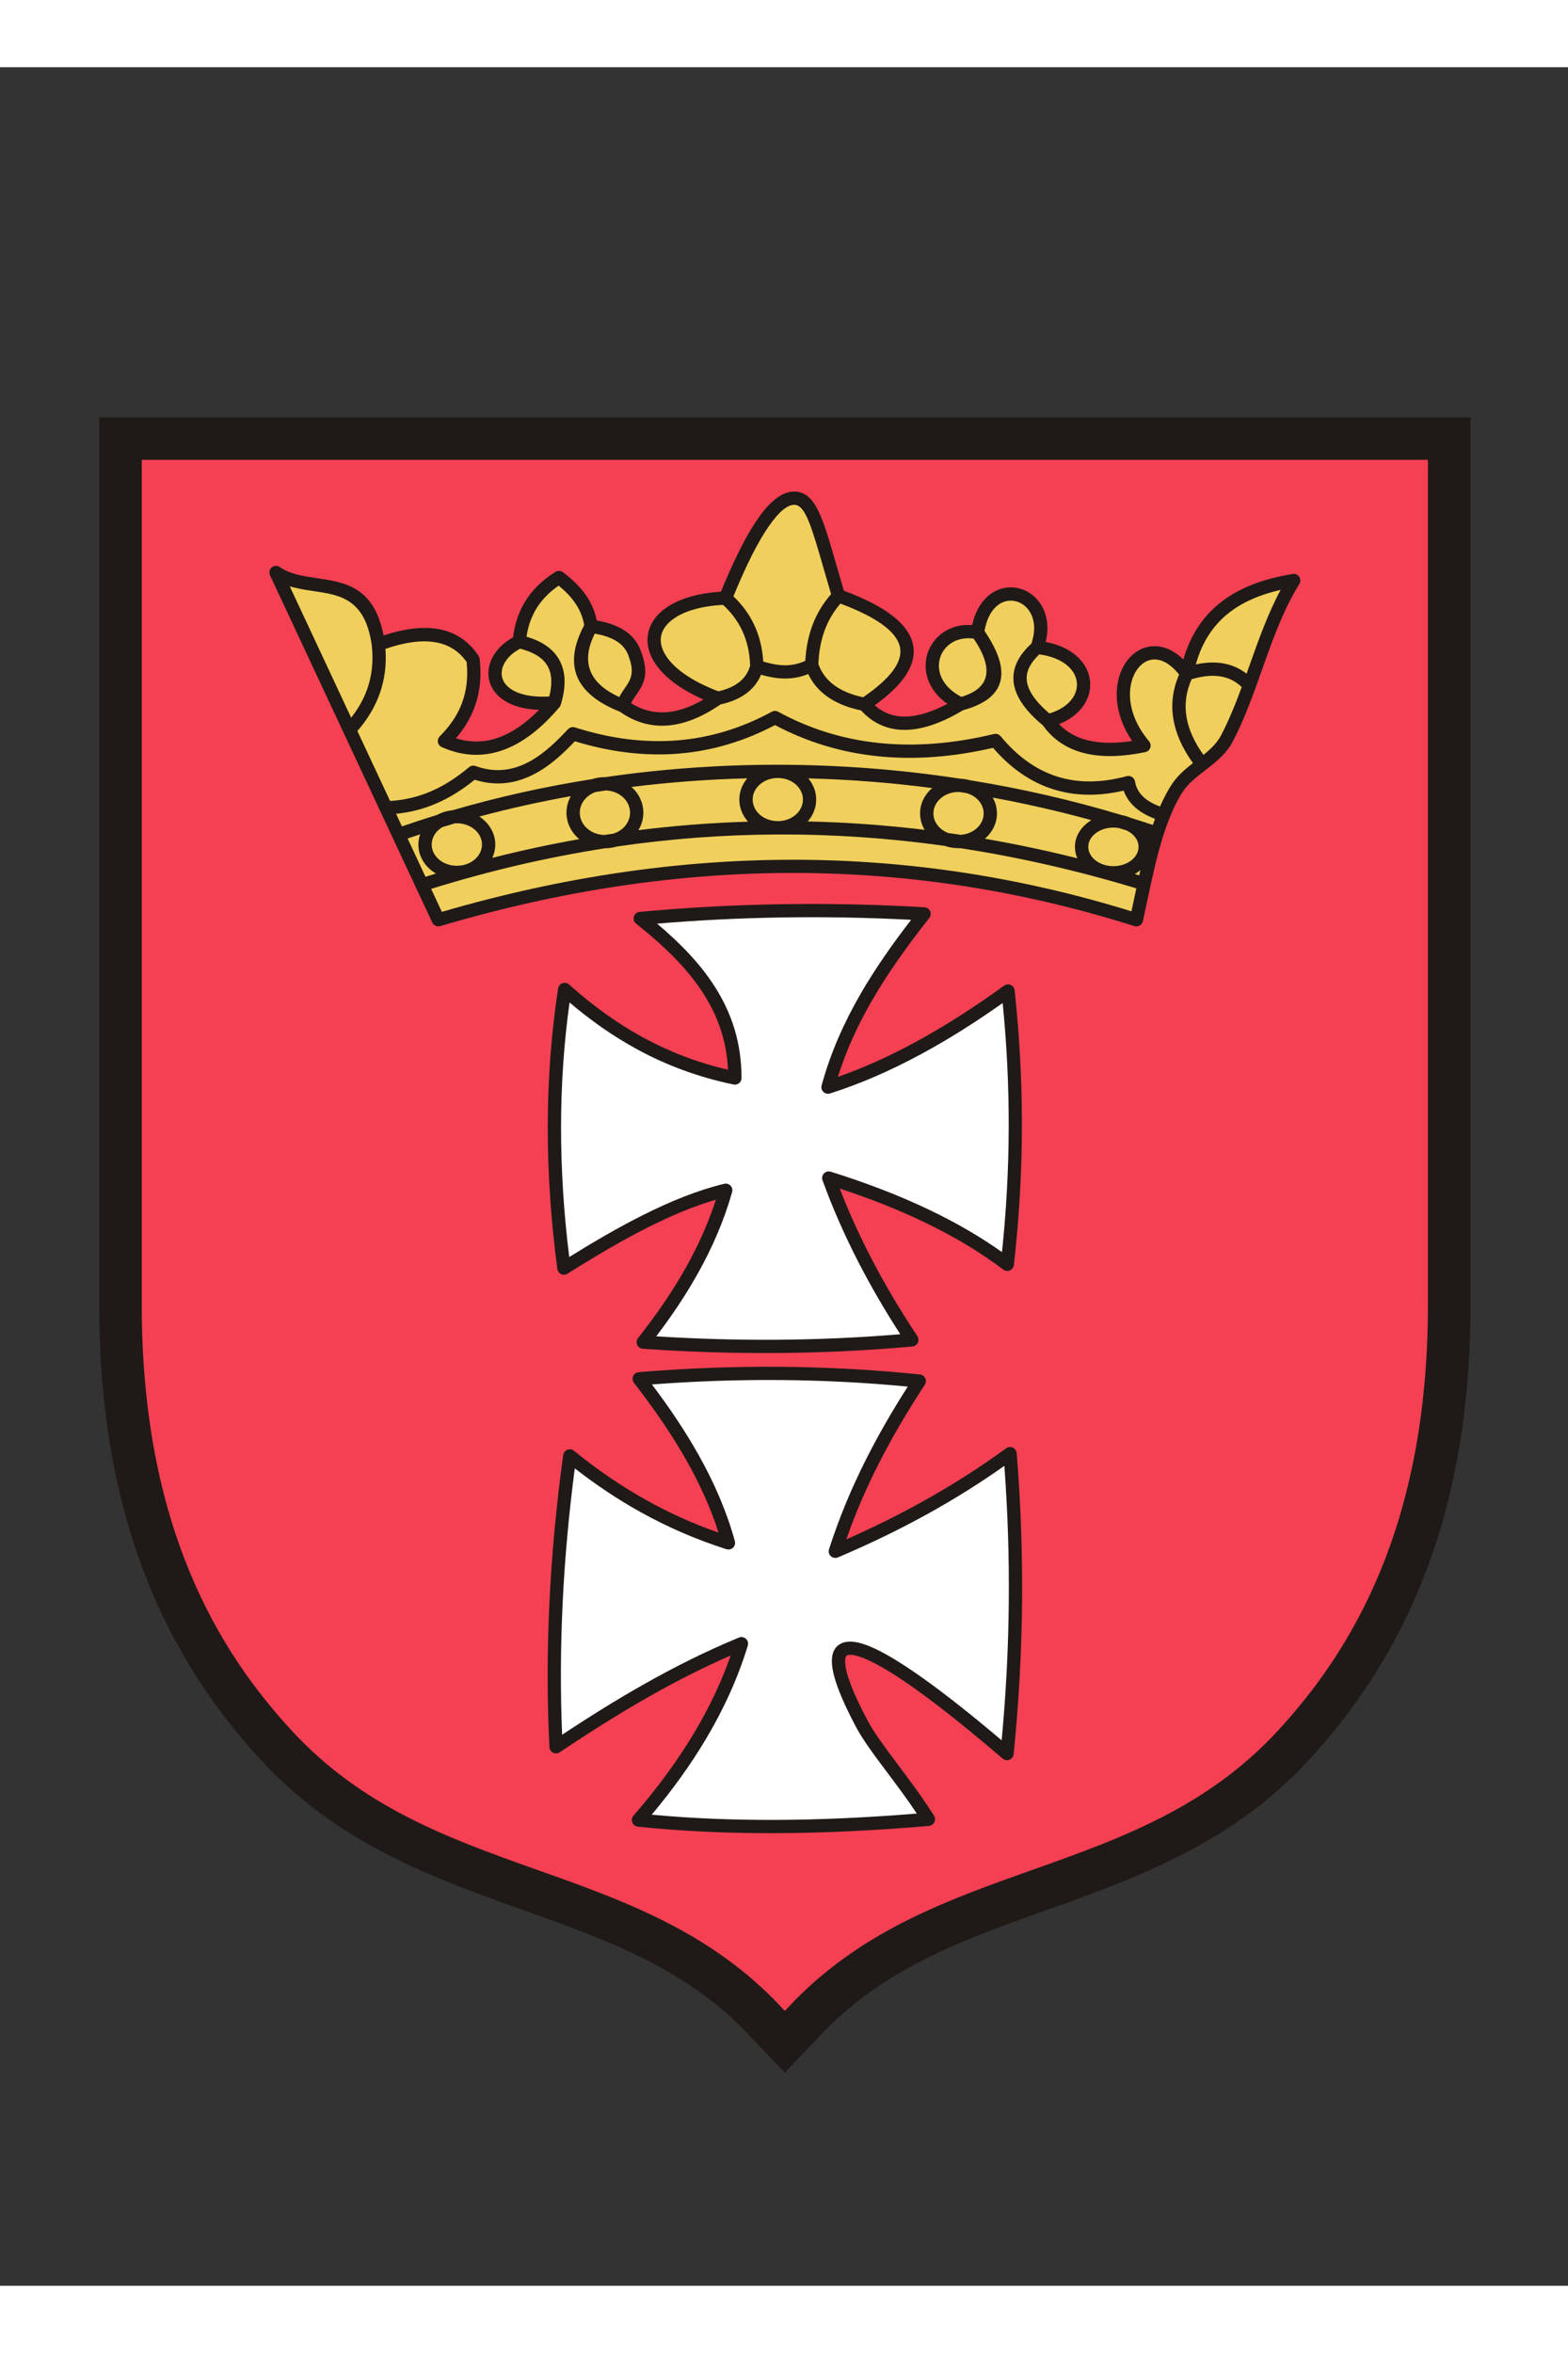 <?xml version="1.0" encoding="UTF-8"?>
<svg width="2400px" height="3600px" clip-rule="evenodd" fill-rule="evenodd" image-rendering="optimizeQuality" shape-rendering="geometricPrecision" text-rendering="geometricPrecision" viewBox="0 0 2400 3394.29" xmlns="http://www.w3.org/2000/svg">
 <rect x="0" y="0" width="2400" height="3394.29" fill="#333333" stroke="none"/>
 <defs>
  <style type="text/css">.fil0 {fill:#1F1A17} .fil2 {fill:white} .fil3 {fill:#F0CF5C} .fil1 {fill:#F54053}</style>
 </defs>
 <path class="fil0" d="m1263.7 3002.7l-62.401 65.602-62.232-65.431c-95.336-96.667-213.26-138.94-338.08-183.29-153.93-54.695-287.86-106.43-401.97-230.03-180.75-195.79-247.15-432.54-247.15-695.9v-1358h2098.9v1358c0 263.36-66.397 500.11-247.15 695.9-114.12 123.62-248.07 175.35-402.02 230.05-124.72 44.315-242.57 86.565-337.87 183.1z"/>
 <path class="fil1" d="m217 600.67h1968.6v1292.9c0 341.01-119.26 531.91-229.88 651.73-213.5 231.26-521.58 191.47-738.82 412.02l-15.622 16.424-15.447-16.241c-217.25-220.75-525.43-180.87-738.99-412.2-110.62-119.82-229.88-310.72-229.88-651.73v-1292.9z"/>
 <path class="fil0" d="m601.02 1178.9c-0.193-0.354-0.363-0.72-0.517-1.105l-18.912-40.453-0.107-0.225-8e-3 -0.019-55.47-118.64c-0.167-0.315-0.318-0.635-0.45-0.962l-112.02-239.6c-1.776-3.282-1.674-7.43 0.617-10.687 3.225-4.587 9.561-5.69 14.149-2.464 15.416 10.813 35.595 13.802 55.77 16.787 44.209 6.542 88.421 13.099 103.06 87.856 67.881-22.409 116.18-12.211 144.88 30.598 1.153 1.443 1.925 3.211 2.149 5.181 3.313 28.92-0.102 53.869-8.522 75.809-6.539 17.041-16.045 32.126-27.722 45.729 21.744 6.806 43.194 6.531 64.35-0.815 20.961-7.277 41.881-21.502 62.745-42.679-26.026-0.95-45.142-7.697-57.771-17.526-9.102-7.081-14.978-15.782-17.795-25.203-2.824-9.454-2.498-19.494 0.784-29.241 4.998-14.83 16.938-28.947 35.022-38.91 2.336-19.342 8.035-37.326 17.784-53.645 10.679-17.873 26.11-33.566 47.183-46.659l0.014 0.024c3.447-2.143 7.991-2.088 11.432 0.493 13.818 10.382 25.849 21.845 35.001 35.024 8.019 11.544 13.859 24.4 16.813 38.963 16.089 2.72 29.914 7.381 41.034 14.363 13.493 8.467 22.935 20.176 27.574 35.707 12.352 34.049 1.783 49.29-8.786 64.523-2.681 3.87-5.363 7.749-7.337 11.899 17.205 10.722 35.479 15.301 54.831 13.739 17.606-1.421 36.271-7.866 55.978-19.337-38.813-17.117-63.867-37.918-76.215-58.794-7.989-13.504-10.872-27.151-8.935-40.103 1.951-13.043 8.711-25.064 19.994-35.214 18.461-16.606 49.601-28.312 91.87-30.898 20.466-49.986 39.51-87.531 57.128-112.62 20.119-28.65 39.462-42.144 58.015-40.471 29.935 2.696 40.694 39.928 61.561 112.18 3.272 11.328 6.823 23.648 11.533 39.441 64.985 24.119 99.378 51.645 105.73 82.287 6.231 30.073-14.071 61.095-58.57 92.973 14.034 12.406 30.251 17.823 48.337 17.272 18.8-0.575 39.863-7.411 62.832-19.472-18.409-12.895-28.545-29.251-31.951-45.696-2.232-10.779-1.535-21.571 1.653-31.48 3.194-9.931 8.888-18.965 16.634-26.197 12.543-11.709 30.381-18.709 51.582-17.151 6.878-30.613 23.282-48.019 41.543-54.634 10.177-3.685 20.87-3.999 30.867-1.359 9.907 2.615 19.123 8.121 26.45 16.091 13.44 14.622 20.597 37.506 13.713 65.715 26.327 5.014 45.005 16.55 56.04 30.811 7.183 9.281 11.175 19.705 12.001 30.326 0.826 10.601-1.536 21.343-7.057 31.273-7.577 13.632-21.154 25.635-40.554 33.301 12.008 12.606 27.064 20.763 44.762 24.995 19.319 4.619 41.881 4.685 67.197 0.81-25.262-36.925-28.205-74.789-18.649-102.21 4.007-11.495 10.225-21.262 17.97-28.53 8.113-7.61 17.893-12.519 28.624-13.914 15.99-2.08 33.682 3.669 50.419 20.021 10.931-37.999 30.358-66.101 56.205-86.698 29.776-23.733 67.85-37.174 111.1-44.173v0.001c2.342-0.37 4.829 0.067 6.993 1.429 4.742 2.983 6.163 9.249 3.181 13.99-24.202 38.481-40.526 84.44-56.866 130.46-13.425 37.806-26.872 75.662-44.813 110.11-9.656 18.539-24.84 30.795-40.342 42.783l-0.407 0.335c-0.197 0.157-0.407 0.31-0.613 0.448l-1.317 1.017c-13.344 10.301-26.747 20.643-35.255 34.379-11.79 19.033-20.882 41.024-28.441 64.73l-0.104 0.334-0.026 0.073c-9.933 31.251-17.221 65.471-24.541 99.846-1.898 8.919-3.797 17.817-6.607 30.498-0.078 0.566-0.198 1.126-0.375 1.687-1.689 5.355-7.402 8.327-12.758 6.638-168.75-53.368-341.46-80.903-518.34-81.325-177.01-0.422-358.36 26.277-544.23 81.363l-0.002-0.006c-4.725 1.39-9.891-0.842-12.04-5.44l-24.119-51.585c-0.698-0.91-1.247-1.947-1.614-3.103-0.087-0.279-0.167-0.561-0.23-0.842l-34.711-74.238z"/>
 <path class="fil0" d="m1190.2 1967.2c-68.902 0.501-137.6-1.731-206.1-6.44-2.035-0.098-4.064-0.802-5.787-2.158-4.411-3.466-5.176-9.856-1.709-14.267 27.584-35.01 52.706-71.13 73.879-109.02 18.224-32.608 33.609-66.67 45.231-102.64-33.168 9.633-67.248 23.92-101.92 41.265-40.986 20.505-82.943 45.381-125.27 71.96l-0.005-0.006c-1.2 0.759-2.586 1.28-4.088 1.474-5.551 0.725-10.642-3.19-11.367-8.741-9.662-72.954-14.714-145.25-14.677-216.81 0.037-71.728 5.16-142.54 15.845-212.34l0.013 0.002c0.282-1.885 1.09-3.718 2.451-5.248 3.73-4.192 10.154-4.565 14.346-0.834 34.576 30.855 71.958 58.59 113.8 81.325 0.171 0.08 0.339 0.163 0.509 0.255 38.689 20.973 81.241 37.736 128.97 48.819-2.159-44.097-15.622-82.133-37.814-116.74-24.603-38.374-59.967-72.731-102.61-106.54-2.238-1.662-3.792-4.238-4.063-7.231-0.503-5.574 3.608-10.506 9.181-11.009 71.867-6.638 144.15-10.546 216.84-11.719 72.787-1.171 145.83 0.385 219.13 4.672l-0.002 0.023c2.015 0.11 4.023 0.818 5.726 2.163 4.39 3.466 5.136 9.838 1.669 14.227-33.351 42.28-63.184 83.75-87.936 126.66-21.443 37.175-39.107 75.49-51.989 116.44 39.179-13.715 78.464-31.494 117.82-52.758 45.491-24.577 91.059-53.835 136.67-86.886l0.006 8e-3c1.389-1.007 3.057-1.683 4.883-1.877 5.574-0.592 10.576 3.449 11.168 9.023 7.616 69.938 11.328 139.99 11.133 210.15-0.193 70.246-4.297 140.32-12.301 210.22h-0.007c-0.197 1.745-0.846 3.465-1.982 4.969-3.379 4.477-9.751 5.366-14.227 1.986-36.101-27.333-76.986-51.587-122.06-73.133-39.529-18.894-82.427-35.773-128.27-50.878 13.298 34.338 28.793 68.703 46.466 103.08 21.042 40.928 45.193 81.882 72.446 122.85l-0.014 8e-3c0.897 1.355 1.487 2.951 1.645 4.682 0.502 5.574-3.608 10.506-9.182 11.008-68.782 6.247-137.6 9.495-206.44 9.995z"/>
 <path class="fil2" d="m1004.4 1941.7c62.089 3.855 124.03 5.657 185.79 5.209 62.575-0.454 125.18-3.208 187.8-8.448-23.858-36.827-45.262-73.67-64.216-110.53-21.407-41.637-39.686-83.309-54.825-125-1.909-5.269 0.815-11.088 6.082-12.997 2.171-0.785 4.43-0.792 6.475-0.151l0.002-8e-3c54.062 16.912 104.55 36.241 150.86 58.376 40.561 19.387 77.784 40.87 111.26 64.699 6.695-63.633 10.136-127.12 10.311-190.46 0.177-63.454-2.91-127-9.25-190.64-41.525 29.375-83.099 55.623-124.73 78.114-46.4 25.069-92.921 45.458-139.57 60.28-5.333 1.689-11.029-1.264-12.718-6.598-0.624-1.974-0.618-3.992-0.087-5.843 13.627-49.705 33.93-95.414 59.36-139.5 22.304-38.671 48.525-76.049 77.627-113.78-66.545-3.459-132.66-4.671-198.33-3.61-63.797 1.027-127.31 4.187-190.52 9.466 35.841 30.215 65.878 61.369 87.957 95.802 26.319 41.045 41.298 86.577 41.295 140.39 0 5.595-4.538 10.133-10.134 10.133-0.709 0-1.395-0.071-2.065-0.209l-0.002 0.013c-55.008-11.414-103.42-29.909-147.03-53.55-0.191-0.103-0.374-0.209-0.555-0.323-37.699-20.497-71.783-44.793-103.43-71.655-8.754 63.088-12.981 126.75-13.011 190.93-0.032 65.48 4.265 131.67 12.517 198.51 38.158-23.655 76.097-45.769 113.56-64.512 42.086-21.055 83.446-37.774 123.62-47.496 5.443-1.317 10.926 2.029 12.242 7.472 0.427 1.767 0.37 3.53-0.098 5.162l0.018 0.005c-12.47 43.849-30.405 85.009-52.307 124.21-18.766 33.583-40.361 65.599-63.882 96.553z"/>
 <path class="fil0" d="m1099.8 2242c-11.817-37.053-28.157-73.085-47.907-108.35-23.071-41.189-50.837-81.317-81.53-120.77-3.445-4.432-2.642-10.821 1.79-14.266 1.69-1.314 3.666-2.014 5.655-2.126 72.971-6.043 145.42-8.775 217.33-8.186 71.861 0.586 142.85 4.507 212.94 11.749 5.574 0.57 9.631 5.555 9.061 11.129-0.17 1.672-0.744 3.201-1.607 4.518l0.018 0.011c-26.042 39.766-50.351 80.665-71.875 123.38-18.274 36.267-34.597 73.867-48.323 113.22 39.242-17.29 77.8-36.232 115.52-57.138 44.36-24.585 87.509-51.838 129.2-82.25 4.519-3.293 10.856-2.296 14.147 2.224 1.146 1.573 1.769 3.363 1.907 5.17l0.04-0.005c12.496 153.53 10.928 307.14-4.71 460.81-0.547 5.574-5.515 9.649-11.088 9.102-2.147-0.211-4.077-1.085-5.6-2.389l-0.005 0.005c-99.475-85.264-170.57-136.47-211.56-153.23-12.431-5.081-21.13-6.785-26.022-5.096-2.589 0.894-3.799 4.408-3.603 10.546 0.546 17.206 11.783 46.795 34.058 88.871 10.439 19.715 27.717 42.744 46.977 68.414 17.862 23.803 37.397 49.837 55.032 77.831 2.983 4.741 1.561 11.006-3.181 13.989-1.416 0.891-2.97 1.384-4.531 1.519l0.002 0.03c-80.733 6.979-158.59 10.79-233.27 11.095-74.529 0.303-145.47-2.909-212.48-9.965-5.574-0.57-9.631-5.555-9.061-11.129 0.225-2.201 1.147-4.171 2.514-5.707 36.054-41.546 67.736-84.341 94.026-128.66 22.361-37.689 40.807-76.439 54.703-116.39-41.975 18.285-82.985 39.219-123.3 62.027-46.947 26.561-92.915 55.646-138.35 86.064-4.654 3.115-10.954 1.871-14.07-2.783-1.066-1.593-1.615-3.383-1.698-5.167h-0.009c-3.635-72.896-3.583-146.62-0.009-221.12 3.573-74.486 10.666-149.74 21.113-225.72 0.745-5.551 5.854-9.447 11.406-8.703 2.045 0.275 3.867 1.139 5.314 2.401 34.855 28.337 71.878 53.861 111.55 75.91 34.395 19.118 70.786 35.634 109.49 49.13z"/>
 <path class="fil2" d="m1069.6 2123.7c23.663 42.249 42.63 85.798 55.134 131.12 0.569 1.888 0.594 3.968-0.047 5.991-1.689 5.333-7.384 8.286-12.718 6.597-46.991-14.946-90.663-34.114-131.53-56.83-35.553-19.762-68.997-42.215-100.67-66.905-9.075 69.405-15.319 138.17-18.583 206.25-3.249 67.762-3.557 134.87-0.801 201.3 41-27.105 82.446-53.018 124.66-76.899 47.48-26.862 95.986-51.189 145.99-71.775l0.002 0.003c2.086-0.861 4.466-1.03 6.794-0.323 5.355 1.624 8.381 7.283 6.758 12.639-14.965 49.147-36.457 96.311-63.445 141.8-23.806 40.131-51.92 79.024-83.624 116.88 60.734 5.67 124.5 8.25 191.06 7.977 68.357-0.279 140.03-3.598 214.73-9.682-14.777-22.19-30.405-43.016-44.915-62.353-19.832-26.433-37.623-50.143-48.727-71.117-23.718-44.801-35.715-77.352-36.362-97.693-0.511-16.086 5.287-26.194 17.273-30.337 9.678-3.342 23.13-1.504 40.25 5.494 40.949 16.743 108.91 64.848 202.32 143.95 13.153-139.92 14.533-279.91 4.137-419.96-37.883 26.77-76.787 51.007-116.56 73.053-44.952 24.914-91.109 47.101-138.23 67.056l-0.007-0.011c-2.143 0.905-4.599 1.086-6.99 0.329-5.333-1.689-8.286-7.384-6.597-12.718 15.471-48.433 34.696-94.049 56.646-137.6 19.439-38.573 40.976-75.515 63.911-111.36-64.257-6.146-129.08-9.488-194.49-10.021-64.848-0.529-130.56 1.713-197.13 6.729 26.726 35.371 51.042 71.408 71.771 108.42z"/>
 <path class="fil3" d="m1218.2 1097.5c-7.003-6.216-16.79-10.066-27.683-10.066-10.895 0-20.68 3.85-27.685 10.066-6.666 5.918-10.793 14.04-10.793 22.949 0 8.909 4.127 17.027 10.795 22.947 7.003 6.216 16.787 10.066 27.682 10.066 10.894 0 20.678-3.85 27.681-10.066 6.669-5.92 10.795-14.039 10.795-22.947 0-8.909-4.127-17.031-10.793-22.949z"/>
 <path class="fil3" d="m1723.9 1167.5c-3.81-1.178-7.624-2.345-11.441-3.498-2.656-0.448-5.415-0.686-8.251-0.686-11.049 0-20.943 3.565-28 9.32-6.471 5.278-10.478 12.431-10.478 20.193 0 7.763 4.007 14.915 10.478 20.194 7.057 5.754 16.951 9.319 28 9.319s20.943-3.565 27.999-9.319c6.471-5.279 10.478-12.431 10.478-20.194 0-7.762-4.007-14.915-10.478-20.193-2.448-1.997-5.246-3.725-8.306-5.136z"/>
 <path class="fil3" d="m696.41 1156.8c-6.414 1.881-12.811 3.795-19.189 5.749-2.059 1.217-3.97 2.599-5.712 4.127-6.641 5.827-10.752 13.813-10.752 22.56 0 8.749 4.112 16.731 10.754 22.559 7.013 6.155 16.811 9.965 27.722 9.965 10.913 0 20.711-3.809 27.723-9.965 6.641-5.827 10.754-13.81 10.754-22.559 0-8.747-4.111-16.733-10.752-22.56-7.013-6.155-16.813-9.965-27.726-9.965-0.947 0-1.894 0.032-2.824 0.089z"/>
 <path class="fil3" d="m1451.2 1171.6c6.397 0.905 12.798 1.839 19.199 2.814 9.589-0.681 18.139-4.342 24.431-9.903 6.666-5.895 10.794-13.971 10.794-22.825 0-8.854-4.128-16.93-10.794-22.825-4.139-3.658-9.263-6.489-15.009-8.194-3.801-0.61-7.602-1.215-11.403-1.801-0.423-0.011-0.842-0.021-1.27-0.021-10.903 0-20.686 3.832-27.682 10.016-6.666 5.895-10.794 13.971-10.794 22.825 0 8.854 4.128 16.93 10.794 22.825 3.339 2.95 7.307 5.369 11.735 7.089z"/>
 <path class="fil3" d="m925.19 1174.6c4.729-0.733 9.458-1.445 14.187-2.138 5.363-1.775 10.155-4.585 14.081-8.154 6.739-6.13 10.912-14.543 10.912-23.775s-4.173-17.646-10.912-23.775c-6.653-6.05-15.793-9.906-25.985-10.269-5.321 0.782-10.637 1.592-15.943 2.422-5.008 1.783-9.491 4.473-13.2 7.847-6.739 6.129-10.913 14.543-10.913 23.775s4.174 17.645 10.913 23.775c6.842 6.221 16.315 10.128 26.859 10.293z"/>
 <path class="fil3" d="m886.58 1181c-0.655-0.545-1.291-1.104-1.919-1.674-10.866-9.883-17.591-23.598-17.591-38.797 0-9.143 2.43-17.742 6.731-25.297-47.445 8.487-94.237 18.891-140.17 31.192 2.367 1.538 4.609 3.223 6.69 5.05 10.962 9.622 17.749 22.994 17.749 37.822 0 7.206-1.61 14.067-4.515 20.322 44.199-11.203 88.542-20.75 133.03-28.618z"/>
 <path class="fil3" d="m1145 1154.3c-8.361-9.221-13.367-20.994-13.367-33.842 0-12.225 4.534-23.472 12.177-32.478-59.613 1.489-118.84 5.901-177.3 13.167l0.607 0.539c10.866 9.881 17.591 23.597 17.591 38.797 0 9.751-2.773 18.896-7.629 26.806 55.73-6.974 111.7-11.319 167.92-12.989z"/>
 <path class="fil3" d="m1415.3 1166.8c-4.481-7.498-7.016-16.075-7.016-25.198 0-14.897 6.771-28.334 17.71-38.005l0.843-0.733c-63.177-8.262-126.56-13.182-189.71-14.829 7.617 8.999 12.138 20.224 12.138 32.425 0 12.681-4.886 24.314-13.051 33.48 59.409 1.291 119.1 5.559 179.08 12.858z"/>
 <path class="fil3" d="m1649 1210.3c-2.381-5.417-3.677-11.281-3.677-17.423 0-14.149 6.891-26.848 18.026-35.931 2.222-1.813 4.611-3.475 7.154-4.977-49.917-13.721-100.33-25.208-151.01-34.513 4.117 7.255 6.438 15.463 6.438 24.181 0 14.897-6.771 28.333-17.709 38.005l-0.85 0.737c47.017 8.111 94.223 18.073 141.62 29.922z"/>
 <path class="fil3" d="m569.01 884.11c-10.033-70.903-48.96-76.67-87.885-82.429-12.73-1.883-25.458-3.765-37.621-7.494l93.984 201.01c10.698-13.539 19.027-28.087 24.583-43.79 7.154-20.224 9.753-42.533 6.938-67.302z"/>
 <path class="fil3" d="m796.07 889.63c-14.037 7.439-23.086 17.64-26.606 28.091-1.939 5.758-2.161 11.598-0.547 16.999 1.624 5.433 5.184 10.585 10.799 14.952 11.694 9.099 31.677 14.688 61.021 13.104 4.935-19.426 4.041-35.005-2.696-46.723-7.089-12.329-21.085-21.136-41.97-26.423z"/>
 <path class="fil3" d="m947.94 963.63c2.51-5.12 5.59-9.554 8.661-13.984 7.602-10.955 15.205-21.919 6.341-46.251-0.118-0.323-0.216-0.648-0.297-0.975-3.139-10.486-9.633-18.463-18.946-24.309-8.747-5.494-20.018-9.234-33.39-11.513-21.493 43.383-8.95 75.731 37.632 97.032z"/>
 <path class="fil3" d="m1106.7 822.59c-38.399 2.027-65.957 11.874-81.521 25.875-7.685 6.912-12.242 14.782-13.479 23.053-1.251 8.368 0.789 17.491 6.313 26.827 11.752 19.869 38.369 40.115 81.503 56.51 13.594-3.105 24.453-7.955 32.551-14.538 7.877-6.406 13.251-14.621 16.107-24.638-0.658-20.695-4.999-38.685-12.45-54.374-7-14.738-16.845-27.531-29.024-38.715z"/>
 <path class="fil3" d="m1272.1 806.16c-3.736-12.584-7.696-26.309-11.349-38.959-18.334-63.478-27.784-96.19-43.837-97.634-10.784-0.97-24.007 9.686-39.653 31.966-16.701 23.777-34.943 59.779-54.705 107.98 13.094 12.44 23.79 26.694 31.595 43.131 7.889 16.613 12.746 35.392 14.071 56.687 10.849 3.182 21.413 5.433 31.849 5.656 10.561 0.226 21.289-1.643 32.55-6.813 2.226-40.709 15.39-74.713 39.478-102.01z"/>
 <path class="fil3" d="m1321 963.96c41.621-28.394 61.203-54.034 56.526-76.618-4.808-23.214-34.469-45.479-91.203-66.709-21.13 24.473-32.371 55.287-33.714 92.437 4.679 13.066 12.675 23.818 23.975 32.24 11.387 8.488 26.193 14.709 44.417 18.65z"/>
 <path class="fil3" d="m1490.3 874.19c-16.866-2.239-30.759 2.647-40.085 11.354-5.199 4.853-9.014 10.898-11.149 17.533-2.141 6.656-2.605 13.936-1.095 21.227 2.933 14.152 13.403 28.498 33.557 39.022 43.865-13.104 50.125-42.817 18.771-89.136z"/>
 <path class="fil3" d="m1606.2 988.7c18.767-5.623 31.306-15.52 37.577-26.803 3.527-6.342 5.037-13.182 4.513-19.906-0.522-6.713-3.113-13.393-7.789-19.435-8.978-11.602-25.473-20.886-49.749-24.257-12.819 12.193-20.206 25.002-19.251 38.736 1.033 14.841 11.474 31.821 34.698 51.666z"/>
 <path class="fil3" d="m1908 927.91l4.784-13.432c14.071-39.629 28.126-79.209 47.421-114.9-30.946 7.094-58.173 18.417-80.031 35.84-22.99 18.321-40.235 43.659-49.843 78.28 15.583-3.368 29.918-3.831 42.992-1.39 12.915 2.414 24.469 7.617 34.678 15.598z"/>
 <path class="fil3" d="m1842 1052.1c10.859-8.765 20.837-18.125 27.083-30.118 12.073-23.179 22.111-48.147 31.526-73.651-8.867-8.488-19.208-13.843-31.021-16.049-13.186-2.462-28.429-1.103-45.709 4.074-8.502 19.097-11.085 38.45-7.751 58.056 3.191 18.775 11.814 38.009 25.871 57.688z"/>
 <path class="fil3" d="m1775.5 1131.1c4.862-11.025 10.282-21.55 16.405-31.432 9.043-14.599 21.326-25.119 34.015-35.057-16.153-22.446-26.105-44.744-29.865-66.869-3.95-23.248-1.061-46.081 8.688-68.495-14.301-17.992-28.914-24.528-41.246-22.923-6.366 0.829-12.297 3.861-17.339 8.592-5.408 5.074-9.81 12.064-12.723 20.423-8.695 24.952-4.067 61.21 25.368 95.992 3.622 4.28 3.087 10.688-1.192 14.31-1.506 1.273-3.287 2.041-5.104 2.303-34.478 7.09-65.253 8.101-91.464 1.832-26.805-6.413-48.694-20.291-64.745-42.846-30.066-24.856-43.578-47.514-45.041-68.534-1.479-21.256 9.129-39.769 27.393-56.498 8.233-24.333 3.53-43.303-6.768-54.507-4.672-5.08-10.483-8.576-16.675-10.21-6.106-1.611-12.614-1.429-18.784 0.806-13.081 4.739-24.933 18.749-29.544 44.47 43.059 63.035 32.25 103.42-32.405 121.15-31.363 18.665-60.439 29.395-86.701 30.194-26.757 0.816-50.255-8.445-69.885-29.745-21.647-4.552-39.45-12.04-53.415-22.448-12.03-8.97-21.167-20.048-27.395-33.238-12.803 5.235-25.177 7.149-37.441 6.888-11.794-0.25-23.262-2.523-34.803-5.783-4.361 10.461-11.007 19.321-19.938 26.585-10.794 8.776-24.826 15.064-42.074 18.85-28.175 19.393-54.993 30.12-80.438 32.174-26.202 2.112-50.706-4.891-73.49-21.016-68.977-27.31-87.227-71.449-54.734-132.42-2.141-12.882-7.111-24.229-14.189-34.417-6.654-9.581-15.139-18.161-24.885-26.063-15.249 10.483-26.617 22.554-34.645 35.989-7.615 12.744-12.315 26.869-14.545 42.138 23.809 6.899 40.385 18.459 49.711 34.679 10.339 17.983 11.296 40.885 2.883 68.69-0.415 1.853-1.333 3.527-2.625 4.858-28.306 33.406-57.309 55.272-87.001 65.581-30.57 10.616-61.497 8.959-92.767-4.965-5.114-2.281-7.409-8.28-5.128-13.394 0.525-1.176 1.251-2.195 2.114-3.051l-8e-3 -8e-3c14.647-14.589 26.376-30.938 33.648-49.885 7.034-18.326 9.993-39.336 7.511-63.869-23.625-33.725-65.053-40.408-124.28-20.047 1.806 24.778-1.344 47.445-8.721 68.298-7.41 20.949-19.064 39.966-34.235 57.358l50.053 107.06c23.086-1.359 43.878-6.67 62.958-14.915 20.969-9.061 40.045-21.781 57.927-36.782 2.977-2.488 6.965-2.981 10.33-1.624 31.992 11.542 59.581 5.425 82.643-7.231 24.093-13.221 43.834-33.759 58.626-49.334 2.907-3.056 7.274-3.901 10.986-2.48 53.926 17.123 105.95 23.686 156.06 19.677 50.146-4.008 98.406-18.629 144.76-43.847 3.138-1.709 6.775-1.583 9.696 0.005l0.002-0.005c48.045 26.207 99.533 42.165 154.45 47.864 55.146 5.723 113.79 1.131 175.91-13.778 3.878-0.921 7.761 0.527 10.145 3.402l0.029-0.024c25.623 31.001 54.442 51.577 86.445 61.714 32.026 10.149 67.551 9.949 106.56-0.595 5.421-1.447 10.992 1.773 12.439 7.193 0.101 0.376 0.171 0.754 0.229 1.131 1.617 9.313 6.046 17.259 13.277 23.842 6.246 5.685 14.574 10.453 24.989 14.293z"/>
 <path class="fil3" d="m651.26 1238.6c5.321-1.665 10.653-3.301 15.979-4.917-3.27-1.911-6.31-4.096-9.083-6.529-10.963-9.622-17.75-22.994-17.75-37.821 0-5.507 0.933-10.81 2.672-15.8-6.421 2.126-12.822 4.297-19.201 6.497l27.383 58.569z"/>
 <path class="fil3" d="m1739.3 1256.3c-90.629-27.369-180.5-47.811-269.67-61.497-0.84 0.032-1.68 0.053-2.529 0.053-7.376 0-14.455-1.246-20.979-3.506-85.139-11.951-169.64-17.731-253.56-17.494-0.707 0.023-1.411 0.033-2.126 0.033-0.55 0-1.102-0.005-1.647-0.018-82.018 0.413-163.5 6.57-244.49 18.357-5.735 1.755-11.854 2.72-18.206 2.743-89.304 13.936-178.01 34.71-266.19 62.142l16.435 35.152c184.77-53.962 365.24-80.126 541.6-79.705 175.44 0.419 346.66 27.125 513.85 78.887 1.333-6.185 2.847-13.271 4.349-20.329 1.051-4.943 2.102-9.888 3.16-14.816z"/>
 <path class="fil3" d="m1745.5 1228.4l-0.527 0.44c-2.502 2.039-5.226 3.889-8.128 5.533l6.84 2.046c0.598-2.679 1.202-5.352 1.815-8.018z"/>
 <path class="fil3" d="m615.23 1161.5c17.854-6.192 35.875-12.089 54.047-17.683 7.047-3.755 15.04-6.234 23.563-7.069 69.35-20.224 140.79-36.117 213.62-47.577 6.087-1.971 12.633-3.054 19.431-3.054l0.665 0.006c85.167-12.408 172.13-18.782 259.74-18.93l1.824 0.002c0.777-0.029 1.562-0.045 2.346-0.045 0.83 0 1.651 0.021 2.474 0.05 92.009 0.176 184.7 7.221 276.77 21.32 5.133 0.201 10.097 1.007 14.818 2.331 78.251 12.634 156.01 30.381 232.45 53.378 4.893 0.923 9.558 2.36 13.911 4.242 11.253 3.482 22.472 7.086 33.662 10.799 1.083-3.15 2.198-6.269 3.345-9.358-12.677-4.737-23.024-10.765-31.051-18.072-7.905-7.197-13.55-15.547-16.923-25.065-39.006 9.041-75.017 8.329-108.03-2.13-34.097-10.801-64.743-31.917-91.918-63.337-62.154 14.312-121.01 18.581-176.56 12.816-55.759-5.787-108.18-21.669-157.24-47.643-47.469 25.04-96.808 39.611-148 43.704-50.921 4.074-103.68-2.232-158.27-18.914-15.205 15.872-34.837 35.211-59.216 48.589-26.374 14.472-57.76 21.778-94.127 10.274-17.937 14.526-37.215 26.949-58.52 36.157-18.952 8.191-39.4 13.771-61.814 15.935l9.01 19.274z"/>
</svg>
